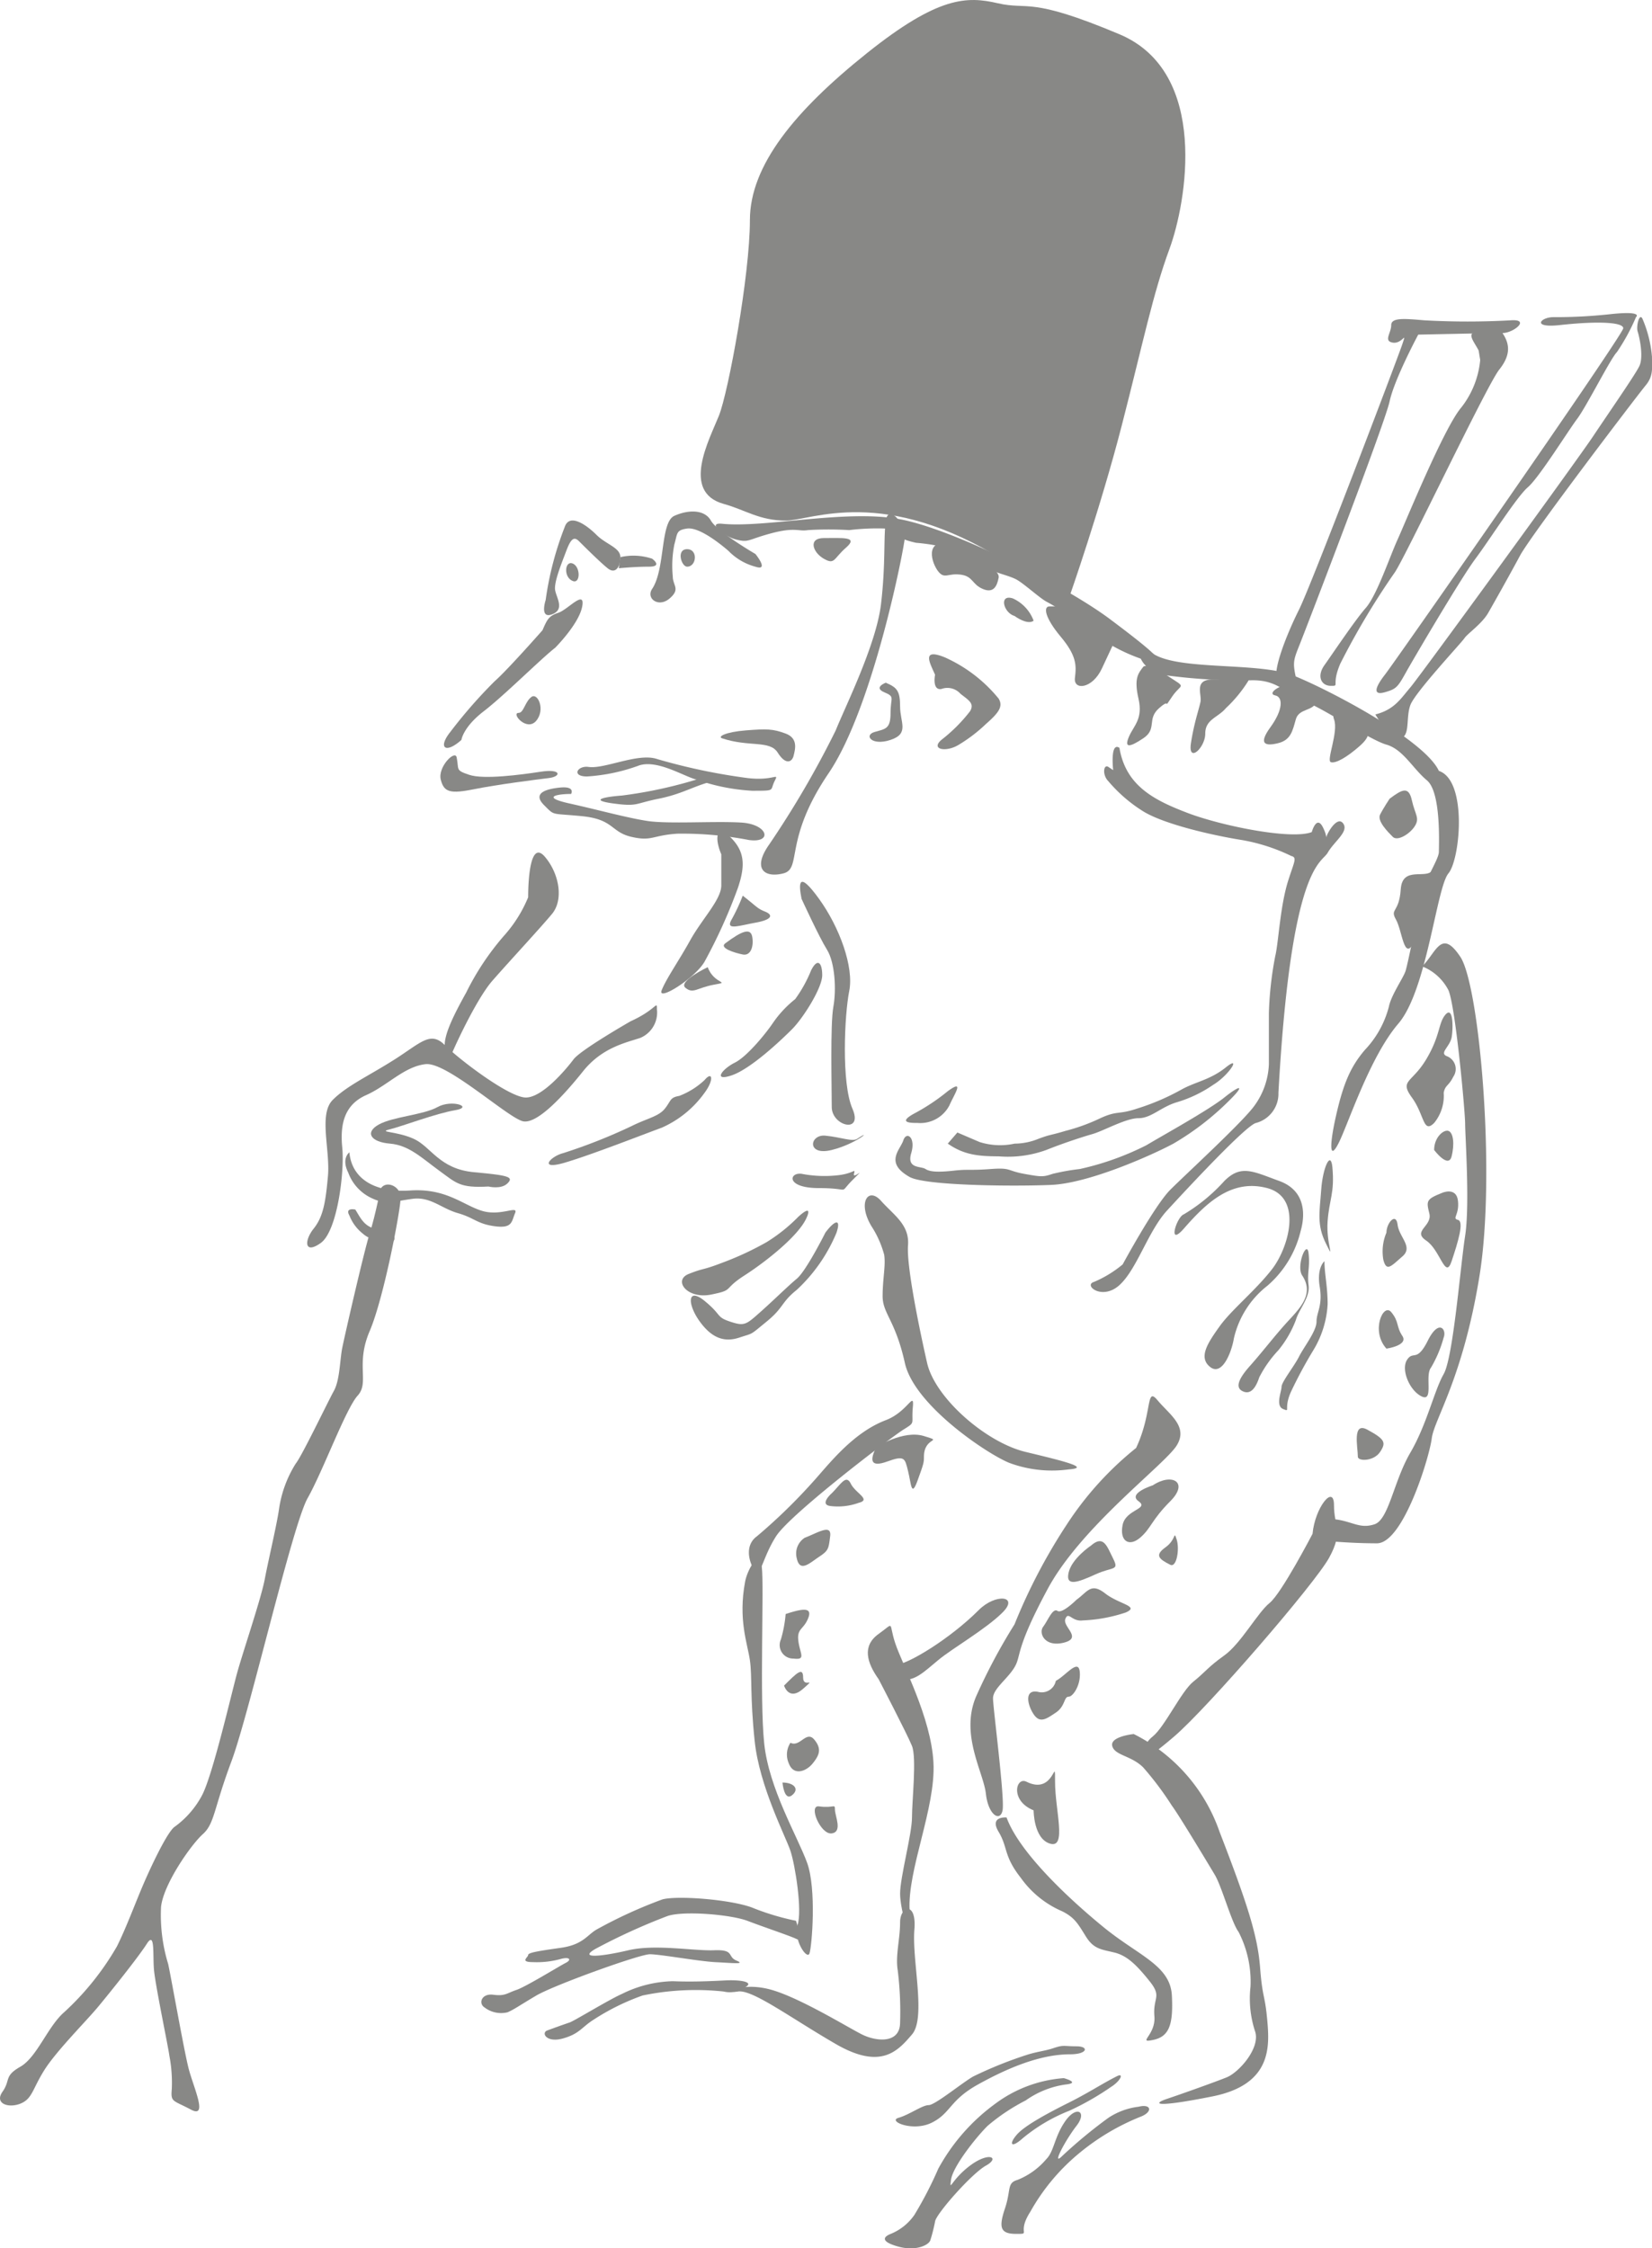 <svg xmlns="http://www.w3.org/2000/svg" width="171.903" height="233.957" viewBox="0 0 171.903 233.957">
  <g id="kaeru_hat.svg" transform="translate(-320 -350)" opacity="0.6">
    <path id="パス_55457" data-name="パス 55457" d="M355.526,387.332c.5-1.157.662-1.49,1.654-1.819s2.811-2.482,2.48-.662-2.811,4.3-2.811,4.3c-1.49,1.159-5.293,4.962-7.443,6.617s-2.316,2.976-2.316,2.976c-1.654,1.49-2.48.828-1.157-.826a50.752,50.752,0,0,1,4.63-5.293C351.886,391.466,355.526,387.332,355.526,387.332Z" transform="translate(20.924 28.251)" fill="#393935"/>
    <path id="パス_55458" data-name="パス 55458" d="M351.14,387.91a33.318,33.318,0,0,1,1.985-7.607c.5-1.49,2.316-.166,3.306.826s2.482,1.323,2.482,2.316-.5,1.819-1.323,1.157-2.48-2.316-2.977-2.811-.826-.331-1.323.993-1.323,3.308-1.157,4.134.992,1.985-.331,2.48S351.14,387.91,351.14,387.91Z" transform="translate(25.64 24.531)" fill="#393935"/>
    <path id="パス_55459" data-name="パス 55459" d="M357.207,387.176c1.38-2.067.828-6.946,2.316-7.607s3.142-.662,3.8.5,4.632,3.473,4.632,3.473,1.488,1.819,0,1.323a6.08,6.08,0,0,1-2.813-1.654c-1.157-.992-3.142-2.48-4.3-2.316s-.992.5-1.323,1.654a11.4,11.4,0,0,0-.166,3.308c0,.991.828,1.322-.329,2.314S356.545,388.168,357.207,387.176Z" transform="translate(30.653 24.106)" fill="#393935"/>
    <path id="パス_55460" data-name="パス 55460" d="M349.629,391.373c.523,0,.66-1.157,1.323-1.654s1.488,1.323.5,2.482S348.8,391.373,349.629,391.373Z" transform="translate(24.34 32.81)" fill="#393935"/>
    <path id="パス_55461" data-name="パス 55461" d="M346.765,393.214c.261,1.307-.166,1.323,1.322,1.819s5.293,0,7.443-.331,2.151.5.828.662-5.293.662-7.774,1.159-3.142.329-3.473-.992S346.6,392.388,346.765,393.214Z" transform="translate(20.754 35.6)" fill="#393935"/>
    <path id="パス_55462" data-name="パス 55462" d="M354.033,394.107c1.669.238,5.127-1.488,7.112-.828a62.5,62.5,0,0,0,9.426,1.985c2.813.331,3.308-.662,2.813.331s.164.992-2.316.992a20.776,20.776,0,0,1-5.789-1.157c-1.323-.331-4.032-2.082-5.955-1.49a19.034,19.034,0,0,1-5.456,1.159C352.214,395.1,352.876,393.94,354.033,394.107Z" transform="translate(27.213 35.7)" fill="#393935"/>
    <path id="パス_55463" data-name="パス 55463" d="M361.172,392.453c2.824.941,4.961.166,5.789,1.49s1.488.991,1.652.329.5-1.819-.826-2.314-1.985-.5-4.134-.331S360.675,392.289,361.172,392.453Z" transform="translate(33.966 34.376)" fill="#393935"/>
    <path id="パス_55464" data-name="パス 55464" d="M354,395.51c-1.49,0-3.144.331-.166.992s5.953,1.488,8.1,1.819,6.946,0,9.757.166,3.308,2.15.828,1.819a36.715,36.715,0,0,0-7.443-.662c-2.647.166-2.647.826-4.8.331s-1.819-1.819-5.127-2.15-2.811,0-3.97-1.159,0-1.652,1.654-1.819S354,395.51,354,395.51Z" transform="translate(25.428 37.108)" fill="#393935"/>
    <path id="パス_55465" data-name="パス 55465" d="M356.416,396.284a46.439,46.439,0,0,0,8.766-1.985c.992-.5,2.647,0,.662.5s-3.144,1.323-5.624,1.819-2.15.828-4.63.5S354.267,396.449,356.416,396.284Z" transform="translate(28.302 36.5)" fill="#393935"/>
    <path id="パス_55466" data-name="パス 55466" d="M373.515,389.377c-.5-1.159-1.49-2.813.992-1.82a15.257,15.257,0,0,1,5.622,4.3c.5.826,0,1.488-1.323,2.647a15.992,15.992,0,0,1-2.811,2.15c-1.323.828-2.978.5-1.82-.5a16.635,16.635,0,0,0,2.977-2.976c.5-.828-.164-1.159-.992-1.82a1.818,1.818,0,0,0-1.985-.5C373.184,391.03,373.515,389.377,373.515,389.377Z" transform="translate(43.785 30.837)" fill="#393935"/>
    <path id="パス_55467" data-name="パス 55467" d="M371.193,388.867c1.157.5,1.488.826,1.488,2.48s.992,2.813-.992,3.473-2.811-.5-1.654-.826,1.654-.331,1.654-1.985.5-1.654-.662-2.15S371.193,388.867,371.193,388.867Z" transform="translate(40.98 32.174)" fill="#393935"/>
    <path id="パス_55468" data-name="パス 55468" d="M352.911,383.918c-.983-.393-.826-2.149,0-1.819S353.737,384.249,352.911,383.918Z" transform="translate(26.681 26.538)" fill="#393935"/>
    <path id="パス_55469" data-name="パス 55469" d="M359.423,383.086c-.6,0-1.157-1.82,0-1.82S360.416,383.086,359.423,383.086Z" transform="translate(32.077 25.882)" fill="#393935"/>
    <path id="パス_55470" data-name="パス 55470" d="M355.393,381.771a6.125,6.125,0,0,1,3.307.164s1.159.828-.331.828-3.142.164-3.142.164Z" transform="translate(29.161 26.205)" fill="#393935"/>
    <path id="パス_55471" data-name="パス 55471" d="M363.893,399.7c-.746-1.738-.5-3.226.991-1.738s1.49,2.977.744,5.211a55.17,55.17,0,0,1-3.473,7.69c-.992,1.736-4.961,4.218-4.465,2.977s1.736-2.977,2.977-5.211,3.226-4.217,3.226-5.7Z" transform="translate(31.164 39.2)" fill="#393935"/>
    <path id="パス_55472" data-name="パス 55472" d="M371.153,408.885c2.729-1.239,2.729-2.232,2.729-1.239a2.856,2.856,0,0,1-1.736,2.976c-1.49.5-3.97.992-5.955,3.475s-4.712,5.458-6.2,5.209-7.938-6.2-10.172-5.955-3.968,2.234-6.2,3.226-2.729,2.977-2.48,5.458-.5,8.682-2.234,9.923-1.736-.249-.744-1.488,1.241-2.731,1.488-5.46-.991-6.448.5-7.938,3.721-2.48,6.45-4.217,3.721-2.977,5.209-1.488,6.7,5.458,8.435,5.458,4.217-2.977,4.961-3.97S371.153,408.885,371.153,408.885Z" transform="translate(14.476 47.383)" fill="#393935"/>
    <path id="パス_55473" data-name="パス 55473" d="M365.706,401.975c-.331-1.654-.331-2.977,1.819,0s3.639,7.112,3.142,9.592-.826,9.592.331,12.239-2.15,1.819-2.15-.166-.164-8.6.166-10.418.165-4.632-.662-5.955S365.706,401.975,365.706,401.975Z" transform="translate(37.702 41.558)" fill="#393935"/>
    <path id="パス_55474" data-name="パス 55474" d="M370.429,405.6c.662-1.323,1.157-.828,1.157.5s-1.985,4.465-3.142,5.624-4.3,4.134-6.284,4.8-.992-.662.331-1.323,3.306-3.142,3.968-4.134a11.448,11.448,0,0,1,2.316-2.48A13.979,13.979,0,0,0,370.429,405.6Z" transform="translate(33.971 45.379)" fill="#393935"/>
    <path id="パス_55475" data-name="パス 55475" d="M367.457,411.671c.828-.992.992,0,0,1.323a10.863,10.863,0,0,1-4.465,3.639c-1.819.662-7.277,2.811-10.088,3.637s-1.49-.66-.166-.992a56.857,56.857,0,0,0,7.112-2.811c1.654-.826,2.811-.992,3.473-1.819s.5-1.157,1.49-1.323A8.047,8.047,0,0,0,367.457,411.671Z" transform="translate(25.861 50.717)" fill="#393935"/>
    <path id="パス_55476" data-name="パス 55476" d="M353.342,421.458c-2.976.164-3.307-.331-5.127-1.654s-3.142-2.647-5.125-2.811-2.647-1.159-1.159-1.985,4.632-.992,6.119-1.82,3.8,0,1.819.331-5.458,1.654-6.779,1.985.66.166,2.48.992,2.645,3.142,6.284,3.473,4.134.5,3.473,1.159S353.342,421.458,353.342,421.458Z" transform="translate(17.483 52.011)" fill="#393935"/>
    <path id="パス_55477" data-name="パス 55477" d="M361.408,380.174c4.445.444,12.734-1.49,18.357-.5s17.366,6.946,22,10.42,6.119,4.8,4.3,4.465a18.43,18.43,0,0,1-6.45-3.308,28.942,28.942,0,0,0-4.465-2.977c-.713-.386-2.38-1.914-3.144-2.316-.691-.362-1.943-.634-2.645-.991-.855-.437-.835-.925-1.654-1.323a19.93,19.93,0,0,0-6.119-1.49c-2.977-.662-1.488-1.322-3.308-1.488a24.345,24.345,0,0,0-3.639.166,36.794,36.794,0,0,0-4.3,0c-.992.165-1.323-.331-3.8.329s-2.316.992-3.639.663S359.754,380.008,361.408,380.174Z" transform="translate(33.731 24.329)" fill="#393935"/>
    <path id="パス_55478" data-name="パス 55478" d="M385.085,392.62c.662,3.97,3.639,5.458,7.112,6.781s10.749,2.811,12.9,1.985c0,0,.5-1.82,1.159-.5s.119,1.417.5.662c.331-.662,1.159-1.819,1.654-.992s-.992,1.82-1.654,2.977-3.8,1.157-5.127,24.973a3.145,3.145,0,0,1-2.314,3.144c-.992.165-7.278,6.944-9.263,9.1s-3.142,6.119-4.961,7.772-3.8,0-2.647-.329a11.932,11.932,0,0,0,2.977-1.819s3.308-6.121,4.961-7.775,7.607-7.11,8.766-8.764a7.829,7.829,0,0,0,1.488-4.3V420.24a36.411,36.411,0,0,1,.662-5.953c.331-1.325.5-5.129,1.323-7.774.642-2.053.993-2.482.331-2.647a19.29,19.29,0,0,0-5.127-1.654c-3.142-.5-8.1-1.654-10.254-2.977a15.474,15.474,0,0,1-3.639-3.142c-.662-.662-.5-1.819,0-1.488l.5.331S384.092,391.959,385.085,392.62Z" transform="translate(51.401 35.201)" fill="#393935"/>
    <path id="パス_55479" data-name="パス 55479" d="M386.01,387.27c2.413,2.067,11.164.993,14.886,2.48s13.644,6.7,15.132,9.923c2.977.992,2.234,9.179.992,10.667s-2.232,12.157-5.209,15.629-5.209,10.42-6.2,12.4-.992.249-.249-2.976,1.488-4.962,2.977-6.7a10.256,10.256,0,0,0,2.48-4.465c.249-1.241,1.488-2.978,1.736-3.721s1.488-6.946,1.736-8.187,1.736-3.473,1.736-4.217.249-6.2-1.239-7.443-2.482-3.224-4.219-3.721-6.45-3.721-8.435-4.465-2.727-2.234-5.456-2.234a58.679,58.679,0,0,1-8.932-.5C384.274,389.255,384.274,385.78,386.01,387.27Z" transform="translate(53.699 30.547)" fill="#393935"/>
    <path id="パス_55480" data-name="パス 55480" d="M369.93,421.267c-1.488-2.48-.331-4.134.992-2.647s2.978,2.48,2.811,4.632,1.159,8.6,1.985,12.239,6.119,8.269,10.254,9.261,6.781,1.654,4.467,1.819a12.759,12.759,0,0,1-6.119-.662c-2.151-.826-9.925-5.953-10.917-10.418s-2.314-5.129-2.314-6.948.331-3.142.165-4.3A10.376,10.376,0,0,0,369.93,421.267Z" transform="translate(40.754 56.336)" fill="#393935"/>
    <path id="パス_55481" data-name="パス 55481" d="M376.881,431.763c2.3-.875,2.976-3.142,2.811-1.323s.331,1.488-.992,2.316-11.742,8.766-13.231,11.08-1.654,4.632-2.316,3.475-.826-2.647.331-3.475a58.481,58.481,0,0,0,5.789-5.622C370.926,436.394,373.408,433.086,376.881,431.763Z" transform="translate(35.293 66.018)" fill="#393935"/>
    <path id="パス_55482" data-name="パス 55482" d="M370.531,448.113c-1.241-1.736-1.738-3.473,0-4.714s.991-1.241,1.735.993,3.721,7.691,3.97,12.4-2.729,11.164-2.48,15.381-.992,0-.992-1.736S374,464.238,374,462.5s.5-6.2,0-7.443S370.531,448.113,370.531,448.113Z" transform="translate(40.898 76.625)" fill="#393935"/>
    <path id="パス_55483" data-name="パス 55483" d="M379.943,442.2c1.755-1.755,4.217-1.488,2.48.249s-5.209,3.721-6.7,4.961-2.482,2.233-3.721,1.985-1.985-1.488-.746-1.488S376.966,445.182,379.943,442.2Z" transform="translate(41.905 75.34)" fill="#393935"/>
    <path id="パス_55484" data-name="パス 55484" d="M362.545,441.066c.228-1.219,1.488-3.473,1.736-1.49s-.249,13.646.249,18.358,3.473,9.676,4.464,12.405.5,8.682.249,9.426-1.736-1.488-1.239-2.976-.249-6.2-.744-7.691-3.226-6.7-3.721-11.411-.249-6.7-.5-8.435S361.8,445.036,362.545,441.066Z" transform="translate(34.992 73.501)" fill="#393935"/>
    <path id="パス_55485" data-name="パス 55485" d="M380.617,460.821c-.267,3.215,1.241,9.179-.247,10.916s-3.226,3.721-7.94.993-8.682-5.7-10.172-5.458.249-.992,3.226-.247,8.187,3.968,9.675,4.712,3.97.993,3.97-1.239a34.946,34.946,0,0,0-.249-5.458c-.249-1.49.249-3.226.249-4.962S380.866,457.846,380.617,460.821Z" transform="translate(34.532 89.965)" fill="#393935"/>
    <path id="パス_55486" data-name="パス 55486" d="M369.634,463.912a27.1,27.1,0,0,0-8.434.413,23.861,23.861,0,0,0-5.046,2.482c-1.322.826-1.488,1.488-3.224,1.983s-2.316-.578-1.654-.826,1.821-.662,2.316-.826,4.134-2.4,5.458-2.977a12.463,12.463,0,0,1,5.292-1.323c1.985.082,3.888,0,5.46-.082s2.976.165,2.149.662A2.753,2.753,0,0,1,369.634,463.912Z" transform="translate(25.669 93.325)" fill="#393935"/>
    <path id="パス_55487" data-name="パス 55487" d="M380.148,460.438a26.154,26.154,0,0,1-4.632-1.4c-2.314-.828-7.69-1.241-9.26-.828a48.412,48.412,0,0,0-6.865,3.142c-.991.579-1.406,1.572-3.72,1.9s-3.391.5-3.391.744-.91.744.5.744a9.264,9.264,0,0,0,2.9-.331c.908-.249,1.157.082.5.413s-4.135,2.482-5.127,2.813-1.157.662-2.4.5-1.572.91-.91,1.323a2.828,2.828,0,0,0,2.4.5c.746-.333,1.159-.662,2.977-1.738s10.749-4.3,11.824-4.3,5.129.744,6.865.826,3.142.249,2.149-.165-.164-1.159-2.316-1.076-6.119-.66-8.931,0-5.291.91-3.391-.165a64.1,64.1,0,0,1,7.443-3.391c1.654-.579,6.615-.164,8.351.5s4.467,1.572,5.127,1.9S380.148,460.438,380.148,460.438Z" transform="translate(22.68 89.438)" fill="#393935"/>
    <path id="パス_55488" data-name="パス 55488" d="M405.533,406.1c1.49-1.49,1.985-3.97,3.97-.992s3.721,22.575,1.985,33.242-4.714,14.886-4.962,16.869-2.977,10.916-5.706,10.916-5.209-.247-5.209-.247-.744-2.482.992-2.234,2.48.992,3.968.5,1.985-4.465,3.723-7.443,2.48-6.45,3.473-8.187S409.5,437.359,410,434.134s0-10.42,0-11.66-.992-12.157-1.736-13.893A5.258,5.258,0,0,0,405.533,406.1Z" transform="translate(62.458 44.462)" fill="#393935"/>
    <path id="パス_55489" data-name="パス 55489" d="M392.485,434.869c1.736-3.721.993-6.448,2.232-4.961s3.226,2.729,1.985,4.714-9.923,8.433-13.4,14.884-2.729,6.947-3.473,8.187-2.234,2.234-2.234,3.226,1.241,10.418.993,11.66-1.488.5-1.736-1.736-2.729-6.2-.992-10.172a60.207,60.207,0,0,1,3.97-7.443,59.119,59.119,0,0,1,5.458-10.419A33.832,33.832,0,0,1,392.485,434.869Z" transform="translate(45.736 65.805)" fill="#393935"/>
    <path id="パス_55490" data-name="パス 55490" d="M402.633,439.063c.247-2.731,2.232-5.211,2.232-2.977s.992,2.729-.5,5.458-12.652,15.629-16.125,18.605-2.978,1.985-2.978,1.985-.5-.992.744-1.985,2.978-4.712,4.219-5.7,1.488-1.49,3.224-2.729,3.473-4.465,4.714-5.458S402.633,439.063,402.633,439.063Z" transform="translate(53.947 70.544)" fill="#393935"/>
    <path id="パス_55491" data-name="パス 55491" d="M385.563,448.722a17.92,17.92,0,0,1,8.931,10.173c2.978,7.69,3.97,10.914,4.219,14.14s.5,2.729.744,5.458.5,6.7-5.706,7.938-6.2.744-4.714.249,4.962-1.736,6.2-2.234,3.475-2.976,2.977-4.714a10.92,10.92,0,0,1-.5-4.712,11.307,11.307,0,0,0-1.241-5.706c-.744-.992-1.736-4.714-2.48-5.953s-3.721-6.2-4.465-7.194a32.738,32.738,0,0,0-2.977-3.97c-1.241-1.241-2.976-1.241-3.224-2.234S385.563,448.722,385.563,448.722Z" transform="translate(52.41 81.721)" fill="#393935"/>
    <path id="パス_55492" data-name="パス 55492" d="M377.813,453.475c1.323,3.637,6.45,8.435,10.089,11.411s6.946,3.97,7.112,7.112-.331,4.3-1.985,4.632.331-.5.166-2.48.826-1.985-.5-3.639-2.316-2.647-3.639-2.977-2.149-.331-2.976-1.654-1.159-1.983-2.482-2.645a10.258,10.258,0,0,1-4.3-3.473c-1.82-2.316-1.323-3.144-2.316-4.8S377.813,453.475,377.813,453.475Z" transform="translate(46.928 85.652)" fill="#393935"/>
    <path id="パス_55493" data-name="パス 55493" d="M391.6,470.968a23.9,23.9,0,0,0-6.45,3.8,21.49,21.49,0,0,0-5.127,6.12c-1.49,2.316.164,2.316-1.49,2.316s-1.819-.662-1.157-2.647.164-2.645,1.323-2.976a7.661,7.661,0,0,0,2.976-2.151c.828-.826.828-2.316,1.985-3.97s2.316-.992,1.159.5-2.647,4.3-1.49,3.142a50.92,50.92,0,0,1,4.8-3.968,7.248,7.248,0,0,1,3.142-1.159C392.594,469.645,392.76,470.471,391.6,470.968Z" transform="translate(47.198 99.252)" fill="#393935"/>
    <path id="パス_55494" data-name="パス 55494" d="M389,468.312a13.563,13.563,0,0,0-7.112,2.647,20.486,20.486,0,0,0-5.953,6.781,39.8,39.8,0,0,1-2.482,4.8,5.523,5.523,0,0,1-2.48,1.985c-.828.331-.993.826.826,1.323s3.144-.166,3.308-.662a16.8,16.8,0,0,0,.5-1.985c.166-.826,3.805-4.961,5.293-5.789s.331-1.488-1.654,0-2.149,2.811-1.985,1.49,2.482-4.3,3.805-5.624a20.482,20.482,0,0,1,3.968-2.647,9.462,9.462,0,0,1,4.134-1.654C390.816,468.809,389,468.312,389,468.312Z" transform="translate(41.699 97.938)" fill="#393935"/>
    <path id="パス_55495" data-name="パス 55495" d="M389.143,467.348c-3.182,0-6.617,1.49-9.592,3.142s-2.813,2.978-4.8,3.97-4.632-.166-3.475-.5,2.482-1.323,3.144-1.323,3.473-2.316,4.63-2.978a42.328,42.328,0,0,1,5.789-2.316c1.159-.331,1.654-.331,2.647-.662s.992-.164,2.316-.164S390.961,467.348,389.143,467.348Z" transform="translate(42.215 96.421)" fill="#393935"/>
    <path id="パス_55496" data-name="パス 55496" d="M388.545,468.241c-1.491.746-2.977,1.735-4.961,2.727s-4.59,2.358-5.458,3.349-.622,1.49.62.373a17.766,17.766,0,0,1,4.838-2.853,28.542,28.542,0,0,0,4.341-2.48C388.918,468.736,389.289,467.868,388.545,468.241Z" transform="translate(47.691 97.804)" fill="#393935"/>
    <path id="パス_55497" data-name="パス 55497" d="M387.832,422.668c2.321-2.654,4.961-5.211,8.682-4.219s2.234,6.2.5,8.435-4.217,4.217-5.458,5.953-2.232,3.226-.991,4.219,2.232-1.49,2.48-2.978a9.681,9.681,0,0,1,3.473-5.458,10.841,10.841,0,0,0,3.473-5.706c.5-1.736.5-4.217-2.232-5.209s-3.97-1.736-5.706,0a18.268,18.268,0,0,1-4.217,3.473C387.087,421.427,386.094,424.651,387.832,422.668Z" transform="translate(55.352 55.184)" fill="#393935"/>
    <path id="パス_55498" data-name="パス 55498" d="M397.137,423.86c1.376,2.064-.5,3.639-1.82,5.127s-2.314,2.811-3.637,4.3-1.49,2.316-.662,2.647,1.323-.5,1.652-1.488a12.236,12.236,0,0,1,1.985-2.811,11.236,11.236,0,0,0,1.82-3.144c.331-1.157,1.488-2.314,1.323-3.637s.165-1.821,0-3.308S396.475,422.867,397.137,423.86Z" transform="translate(58.369 58.871)" fill="#393935"/>
    <path id="パス_55499" data-name="パス 55499" d="M397.538,421.8c0,1.323.331,2.645.331,4.464a10.272,10.272,0,0,1-1.488,4.8,47.017,47.017,0,0,0-2.316,4.3c-.826,1.821,0,2.15-.826,1.821s-.166-1.821-.166-2.316,1.323-2.151,1.82-3.142,1.819-2.647,1.819-3.639.662-1.654.331-3.639S397.538,421.8,397.538,421.8Z" transform="translate(60.282 59.439)" fill="#393935"/>
    <path id="パス_55500" data-name="パス 55500" d="M396.465,416.8c.243,2.681-.331,3.306-.5,5.622s.828,4.3-.164,2.316-.662-3.307-.5-5.624S396.3,414.981,396.465,416.8Z" transform="translate(62.182 54.683)" fill="#393935"/>
    <path id="パス_55501" data-name="パス 55501" d="M404.1,407.888c-.74.89-.5,2.151-1.985,4.632s-2.811,2.149-1.488,3.97,1.159,3.8,2.316,2.647a4.452,4.452,0,0,0,.993-3.144c.164-.826.5-.662.991-1.654a1.424,1.424,0,0,0-.66-2.15c-.828-.331.331-.992.5-1.985S404.926,406.9,404.1,407.888Z" transform="translate(66.291 47.718)" fill="#393935"/>
    <path id="パス_55502" data-name="パス 55502" d="M401.646,416.379c0-1.323.992-2.151,1.488-1.985s.662,1.323.331,2.647S401.646,416.379,401.646,416.379Z" transform="translate(67.586 53.287)" fill="#393935"/>
    <path id="パス_55503" data-name="パス 55503" d="M403.087,417.979c-1.654.66-1.654.826-1.323,2.15s-1.819,1.819-.331,2.811,1.985,4.134,2.647,2.151,1.323-4.136.662-4.3.166-.5,0-1.985S403.087,417.979,403.087,417.979Z" transform="translate(66.971 56.151)" fill="#393935"/>
    <path id="パス_55504" data-name="パス 55504" d="M399.123,420.819c0-.992.992-2.151,1.159-.828s1.654,2.316.5,3.308-1.654,1.654-1.985.331A5.009,5.009,0,0,1,399.123,420.819Z" transform="translate(65.147 57.446)" fill="#393935"/>
    <path id="パス_55505" data-name="パス 55505" d="M399.289,428.592c-1.654-1.819-.331-4.8.5-3.8s.5,1.488,1.157,2.48S399.289,428.592,399.289,428.592Z" transform="translate(64.98 61.746)" fill="#393935"/>
    <path id="パス_55506" data-name="パス 55506" d="M401.7,432.734c-1.265-.632-2.15-2.813-1.49-3.806s.992.331,2.151-1.983,1.985-1.159,1.654-.331a12.785,12.785,0,0,1-1.323,3.142C402.029,430.583,403.022,433.4,401.7,432.734Z" transform="translate(66.21 62.566)" fill="#393935"/>
    <path id="パス_55507" data-name="パス 55507" d="M397.355,434.284c0-.992-.612-3.687.993-2.811,1.819.992,1.983,1.323,1.321,2.316S397.355,434.78,397.355,434.284Z" transform="translate(63.939 67.3)" fill="#393935"/>
    <path id="パス_55508" data-name="パス 55508" d="M387.082,434.835c1.985-1.323,3.8-.331,1.82,1.654s-1.985,2.811-3.144,3.8-2.149.331-1.819-1.323,2.811-1.654,1.654-2.48S387.082,434.835,387.082,434.835Z" transform="translate(52.876 69.727)" fill="#393935"/>
    <path id="パス_55509" data-name="パス 55509" d="M383.172,438.215c1.323-1.157,1.654,0,2.316,1.323s0,.826-1.819,1.654-3.144,1.323-2.811-.166S383.172,438.215,383.172,438.215Z" transform="translate(50.335 72.631)" fill="#393935"/>
    <path id="パス_55510" data-name="パス 55510" d="M382.931,441.614c1.157-.826,1.488-1.819,2.978-.66s3.637,1.323,2.15,1.985a16.049,16.049,0,0,1-4.465.826c-1.159.164-1.49-.992-1.82-.164s1.82,1.983-.165,2.48-2.647-.992-2.149-1.654.991-1.985,1.488-1.654S382.931,441.614,382.931,441.614Z" transform="translate(49.088 74.854)" fill="#393935"/>
    <path id="パス_55511" data-name="パス 55511" d="M381.411,446.356c.993-.5,2.316-2.316,2.482-.992s-.662,2.645-1.157,2.645-.333.993-1.325,1.654-1.652,1.157-2.314.166-.993-2.647.5-2.316A1.493,1.493,0,0,0,381.411,446.356Z" transform="translate(48.457 78.549)" fill="#393935"/>
    <path id="パス_55512" data-name="パス 55512" d="M387.154,440.473c-1.194-.6-1.654-.992-.5-1.819s.826-1.82,1.157-.828S387.814,440.8,387.154,440.473Z" transform="translate(54.625 72.358)" fill="#393935"/>
    <path id="パス_55513" data-name="パス 55513" d="M370.069,432.98c-.662,1.323-.662,2.151,1.157,1.488s1.819-.329,2.15.992.331,2.813.992.992.662-1.884.662-2.48c0-2.15,2.151-1.488,0-2.15S370.069,432.98,370.069,432.98Z" transform="translate(41.112 67.612)" fill="#393935"/>
    <path id="パス_55514" data-name="パス 55514" d="M367.642,435.65c.992-.992,1.49-1.985,1.985-.992s2.15,1.654.826,1.985a6.35,6.35,0,0,1-2.976.331C366.319,436.809,367.642,435.65,367.642,435.65Z" transform="translate(38.908 69.738)" fill="#393935"/>
    <path id="パス_55515" data-name="パス 55515" d="M366.215,437.922c1.323-.5,2.811-1.49,2.647-.166s-.166,1.49-1.159,2.151-1.983,1.652-2.314.164A1.953,1.953,0,0,1,366.215,437.922Z" transform="translate(37.523 72.097)" fill="#393935"/>
    <path id="パス_55516" data-name="パス 55516" d="M365.006,442.093c1.985-.662,2.811-.662,2.316.5s-1.159.991-.992,2.314.826,1.985-.5,1.82a1.407,1.407,0,0,1-1.321-1.985A13.328,13.328,0,0,0,365.006,442.093Z" transform="translate(36.747 75.864)" fill="#393935"/>
    <path id="パス_55517" data-name="パス 55517" d="M364.637,446.608c1.325-1.323,1.985-1.985,1.985-.826s1.49-.166,0,1.157S364.637,446.608,364.637,446.608Z" transform="translate(36.95 78.793)" fill="#393935"/>
    <path id="パス_55518" data-name="パス 55518" d="M365.159,449.506c.992.5,1.654-1.323,2.48-.331s.5,1.654-.166,2.482-1.985,1.323-2.48,0A2.246,2.246,0,0,1,365.159,449.506Z" transform="translate(37.092 81.847)" fill="#393935"/>
    <path id="パス_55519" data-name="パス 55519" d="M366.83,452.844c1.554.221,1.654-.331,1.654.331s.826,2.316-.331,2.48S365.673,452.677,366.83,452.844Z" transform="translate(38.396 85.127)" fill="#393935"/>
    <path id="パス_55520" data-name="パス 55520" d="M364.547,451.483c1.157,0,1.82.66.993,1.322S364.547,451.483,364.547,451.483Z" transform="translate(36.876 84.007)" fill="#393935"/>
    <path id="パス_55521" data-name="パス 55521" d="M371.763,419.717c-.826,1.819-4.134,4.465-6.448,5.953s-.992,1.49-3.475,1.985-3.97-1.49-2.314-2.149,1.322-.331,3.473-1.159a31.725,31.725,0,0,0,4.63-2.15,17.433,17.433,0,0,0,3.308-2.647C372.591,418.063,371.763,419.717,371.763,419.717Z" transform="translate(32.14 57.06)" fill="#393935"/>
    <path id="パス_55522" data-name="パス 55522" d="M373.332,420.653c.992-1.323,1.654-1.488,1.159,0a16.931,16.931,0,0,1-4.136,5.955c-1.652,1.322-1.323,1.819-3.142,3.307s-1.323,1.157-2.811,1.654-2.811.164-4.134-1.654-1.323-3.639.5-2.149,1.159,1.654,2.647,2.149,1.654.331,3.142-.992,2.811-2.647,3.8-3.473S373.332,420.653,373.332,420.653Z" transform="translate(32.556 57.612)" fill="#393935"/>
    <path id="パス_55523" data-name="パス 55523" d="M371.348,417.619c-1.519,1.521,0,.826-3.473.826s-3.142-1.654-1.819-1.488a12.473,12.473,0,0,0,3.639.166c.175-.016.336-.038.484-.06,1.364-.223,1.482-.7,1.334-.106C371.348,417.619,373,415.965,371.348,417.619Z" transform="translate(37.352 55.188)" fill="#393935"/>
    <path id="パス_55524" data-name="パス 55524" d="M372.454,421.193c1.612.907,10.751.992,14.719.826s10.585-3.142,12.734-4.3a28.575,28.575,0,0,0,5.955-4.632c1.488-1.488.992-1.488-.662-.164s-6.45,3.968-8.1,4.961a29.206,29.206,0,0,1-6.946,2.482,22.672,22.672,0,0,0-2.813.5c-.991.331-1.157.331-2.976,0s-1.323-.662-3.473-.5-2.316,0-3.805.165-2.48.164-2.976-.165-1.985,0-1.49-1.656-.5-2.314-.826-1.321S369.808,419.7,372.454,421.193Z" transform="translate(42.2 51.283)" fill="#393935"/>
    <path id="パス_55525" data-name="パス 55525" d="M373.958,418.893c1.652,1.157,3.142,1.323,5.291,1.323a11.664,11.664,0,0,0,4.961-.662c1.654-.662,3.639-1.323,4.8-1.654s3.473-1.654,4.8-1.654,2.316-1.157,3.968-1.654a13.256,13.256,0,0,0,3.8-1.819c1.654-.993,2.977-3.142,1.323-1.82s-3.142,1.49-4.63,2.316a24.3,24.3,0,0,1-4.632,1.985c-1.985.662-1.985.166-3.8.992a19.751,19.751,0,0,1-3.639,1.323c-1.652.5-1.488.331-2.811.826a6.635,6.635,0,0,1-2.48.5,7.062,7.062,0,0,1-3.639-.166l-2.314-.992Z" transform="translate(44.666 50.111)" fill="#393935"/>
    <path id="パス_55526" data-name="パス 55526" d="M372.783,415.652a3.417,3.417,0,0,0,3.308-1.82c.5-1.157,1.654-2.811-.164-1.488a21.146,21.146,0,0,1-3.475,2.316C370.633,415.652,372.121,415.652,372.783,415.652Z" transform="translate(42.698 51.202)" fill="#393935"/>
    <path id="パス_55527" data-name="パス 55527" d="M370.88,415.016c1.724-1.148,0,.5-2.647,1.159s-2.316-1.654-.662-1.49S370.383,415.346,370.88,415.016Z" transform="translate(38.316 53.491)" fill="#393935"/>
    <path id="パス_55528" data-name="パス 55528" d="M385.846,388c-.5.662-.992,1.159-.5,3.308s-.5,2.811-.992,3.97,0,1.157,1.49.164.331-1.985,1.654-3.142.331.331,1.323-1.159,1.654-.826-.5-2.232S385.846,388,385.846,388Z" transform="translate(53.12 31.386)" fill="#393935"/>
    <path id="パス_55529" data-name="パス 55529" d="M390.465,388.918c1.883.126,4.136-1.323,3.308.165a14.041,14.041,0,0,1-2.316,2.813c-.826.992-2.149,1.157-2.149,2.647s-1.819,3.142-1.488.992.826-3.475.992-4.3S387.985,388.753,390.465,388.918Z" transform="translate(56.108 31.792)" fill="#393935"/>
    <path id="パス_55530" data-name="パス 55530" d="M394.118,389.048c2.219,0,3.639.662,3.308,1.654s-1.82.662-2.151,1.819-.5,2.151-1.819,2.482-2.15.164-.826-1.654,1.323-3.144.5-3.308S393.456,389.048,394.118,389.048Z" transform="translate(59.567 32.324)" fill="#393935"/>
    <path id="パス_55531" data-name="パス 55531" d="M398.131,391.214c1.985.828,1.985,1.654.662,2.811s-2.48,1.82-2.977,1.654.828-3.142.331-4.465S398.131,391.214,398.131,391.214Z" transform="translate(62.666 33.63)" fill="#393935"/>
    <path id="パス_55532" data-name="パス 55532" d="M399.588,395.856c1.323-.991,1.985-1.321,2.316.166s.826,1.819.331,2.647-1.819,1.654-2.316,1.157-1.654-1.654-1.323-2.316S399.588,395.856,399.588,395.856Z" transform="translate(65.012 37.258)" fill="#393935"/>
    <path id="パス_55533" data-name="パス 55533" d="M403.38,399.544c-.662.992-3.142-.5-3.308,1.985s-1.157,1.985-.5,3.142.828,4.3,1.82,2.48S403.38,399.544,403.38,399.544Z" transform="translate(65.686 41.012)" fill="#393935"/>
    <path id="パス_55534" data-name="パス 55534" d="M379.912,384.526c-.66,0-.5,1.157,1.159,3.142s1.654,2.977,1.488,4.3,1.819,1.157,2.811-.992,1.323-2.811,1.323-2.811-.662-.828-2.149-2.316S379.912,384.526,379.912,384.526Z" transform="translate(49.295 28.576)" fill="#393935"/>
    <path id="パス_55535" data-name="パス 55535" d="M374.873,380.918c1.323.166,3.639,1.159,3.473,1.654s1.819,1.159,1.654,1.985-.5,1.654-1.654,1.159-.992-1.323-2.316-1.49-1.654.5-2.314-.331S372.227,380.589,374.873,380.918Z" transform="translate(43.915 25.568)" fill="#393935"/>
    <path id="パス_55536" data-name="パス 55536" d="M367.38,380.637c1.992,0,3.639-.164,2.316.992s-1.157,1.82-2.316,1.157S365.727,380.637,367.38,380.637Z" transform="translate(38.342 25.354)" fill="#393935"/>
    <path id="パス_55537" data-name="パス 55537" d="M378.252,385.927c-1.159-.331-1.654-2.316-.166-1.82a4.123,4.123,0,0,1,2.151,2.316C379.575,386.92,378.252,385.927,378.252,385.927Z" transform="translate(47.318 28.168)" fill="#393935"/>
    <path id="パス_55538" data-name="パス 55538" d="M379.623,454.889c-2.482-.993-1.853-3.533-.744-2.978,2.976,1.49,2.976-2.978,2.976,0s1.241,6.946-.5,6.45S379.623,454.889,379.623,454.889Z" transform="translate(47.932 83.494)" fill="#393935"/>
    <path id="パス_55539" data-name="パス 55539" d="M362.281,402.436c2.268.629,3.721,1.736,6.45,1.736s10.172-3.721,22.824,4.217l6.7,3.721s3.224-9.179,5.458-17.861,3.224-13.645,4.961-18.358,4.219-18.358-5.209-22.326-9.428-2.482-12.652-3.226-6.2-.744-13.645,5.209-12.157,11.659-12.157,17.366-2.234,17.861-3.224,20.343S357.816,401.195,362.281,402.436Z" transform="translate(33.022)" fill="#393935"/>
    <path id="パス_55540" data-name="パス 55540" d="M378.292,381.681c0,.744-3.224,17.614-7.938,24.56s-2.729,9.923-4.714,10.418-3.224-.5-1.488-2.976a98.8,98.8,0,0,0,6.946-11.908c.993-2.48,4.219-8.932,4.714-13.149s.249-6.946.5-8.682S378.292,380.193,378.292,381.681Z" transform="translate(35.865 24.228)" fill="#393935"/>
    <path id="パス_55541" data-name="パス 55541" d="M354,403.188c0-1.985.247-5.955,1.736-4.219s1.983,4.465.744,5.955-4.465,4.961-6.2,6.946-4.219,7.443-4.465,8.187-.5-.249-.5-1.488.992-3.226,2.234-5.458a27.56,27.56,0,0,1,3.968-5.955A13.854,13.854,0,0,0,354,403.188Z" transform="translate(20.959 40.181)" fill="#393935"/>
    <path id="パス_55542" data-name="パス 55542" d="M359.581,417.932c.5-.993,2.108-.373,2.108.868s-1.736,10.42-3.224,13.893,0,5.334-1.241,6.7-3.6,7.816-5.209,10.669-6.079,22.451-7.938,27.411-1.736,6.452-2.977,7.567-4.094,5.209-4.343,7.567a17.4,17.4,0,0,0,.746,5.953c.371,1.736,1.612,8.808,2.107,10.793s2.109,5.333.249,4.341-2.109-.746-1.985-2.109a14.792,14.792,0,0,0-.247-3.473c-.124-.992-1.49-7.443-1.612-9.055s.122-3.97-.746-2.6-3.846,5.085-5.085,6.573-4.341,4.59-5.582,6.575-1.241,2.977-2.48,3.473-2.729,0-1.861-1.239.124-1.612,1.861-2.606,2.853-4.217,4.59-5.7a28.744,28.744,0,0,0,5.458-6.823c.992-1.985,1.985-4.712,2.853-6.7s2.356-5.087,3.1-5.706a9.56,9.56,0,0,0,2.853-3.224c1.117-1.985,3.1-10.669,3.721-12.9s2.48-7.691,2.853-9.676,1.239-5.582,1.488-7.317a12.118,12.118,0,0,1,1.736-4.714c.621-.746,3.349-6.45,3.97-7.567s.62-3.226.868-4.465,2.232-9.923,2.853-11.908S359.581,417.932,359.581,417.932Z" transform="translate(0 55.826)" fill="#393935"/>
    <path id="パス_55543" data-name="パス 55543" d="M340.083,415.605c.249,2.729,2.6,4.218,6.326,3.97s5.458,1.488,7.443,2.109,3.846-.621,3.473.247-.249,1.614-2.109,1.365-2.107-.868-3.844-1.365-2.853-1.736-4.714-1.488-2.729.62-4.094,0a4.713,4.713,0,0,1-2.6-2.729C339.215,416.226,340.083,415.605,340.083,415.605Z" transform="translate(16.272 54.307)" fill="#393935"/>
    <path id="パス_55544" data-name="パス 55544" d="M340.567,418.878c.621.992.992,1.985,2.729,2.107s1.614,1.612.621,1.241-1.612,0-2.6-.868a4.466,4.466,0,0,1-1.365-1.861C339.452,418.629,340.567,418.878,340.567,418.878Z" transform="translate(16.407 56.989)" fill="#393935"/>
    <path id="パス_55545" data-name="パス 55545" d="M362.887,400.992c1.488,1.157,1.488,1.323,2.316,1.654s.826.826-.993,1.157-3.142.828-2.48-.331A19.926,19.926,0,0,0,362.887,400.992Z" transform="translate(34.401 42.211)" fill="#393935"/>
    <path id="パス_55546" data-name="パス 55546" d="M361.359,404.263c1.725-1.292,2.645-1.652,2.811-.66s-.166,1.985-.992,1.819S360.7,404.76,361.359,404.263Z" transform="translate(34.11 43.901)" fill="#393935"/>
    <path id="パス_55547" data-name="パス 55547" d="M361.4,405.064c.662,1.819,2.482,1.488.662,1.819s-2.149.993-2.976.331S361.4,405.064,361.4,405.064Z" transform="translate(32.244 45.581)" fill="#393935"/>
    <path id="パス_55548" data-name="パス 55548" d="M394.861,406.172c-.5-2.151-.5-2.316.166-3.97s8.931-23.155,9.426-25.47,2.978-6.946,2.978-6.946,7.607-.164,8.766-.164,2.976-1.49.826-1.323a80.873,80.873,0,0,1-8.931,0c-1.985-.166-3.473-.331-3.473.5s-.828,1.654.164,1.819,1.488-1.322.992.166-9.426,24.973-10.749,27.62-2.647,6.119-2.316,7.112S394.861,406.172,394.861,406.172Z" transform="translate(60.147 15.035)" fill="#393935"/>
    <path id="パス_55549" data-name="パス 55549" d="M411.635,371c-.5-.992-1.49-1.985.164-1.985s1.654-.826,2.316.166.992,2.149-.331,3.8-9.923,19.846-10.916,21.17a78.792,78.792,0,0,0-5.624,9.426c-.992,2.316,0,2.316-.992,2.316s-1.488-.992-.662-2.15,3.144-4.632,4.3-5.955,2.48-5.292,3.308-7.11,4.8-11.577,6.615-13.729a9.392,9.392,0,0,0,1.985-4.961Z" transform="translate(62.228 15.474)" fill="#393935"/>
    <path id="パス_55550" data-name="パス 55550" d="M417.426,369.074c3.785-.42,6.615-.331,6.615.331s-23.65,34.565-24.807,36.055-1.157,2.149,0,1.819,1.323-.5,2.15-1.985,5.789-9.923,7.276-11.908,4.3-6.45,5.458-7.443,4.134-5.787,5.127-7.112,3.475-6.284,4.136-6.946a21.266,21.266,0,0,0,1.983-3.637s.828-.662-2.48-.331a52.763,52.763,0,0,1-6.119.331C415.441,368.248,414.449,369.4,417.426,369.074Z" transform="translate(64.871 14.755)" fill="#393935"/>
    <path id="パス_55551" data-name="パス 55551" d="M398.3,409.4c1.985-.5,2.647-1.654,3.639-2.811s17.364-23.652,19.018-26.132,4.3-6.284,4.8-7.276,0-3.144-.164-3.639.164-1.985.5-1.323a12.659,12.659,0,0,1,.992,3.97c0,1.157.166,1.985-.662,2.976s-11.908,15.547-13.065,17.7-2.647,4.8-3.308,5.955-2.149,2.15-2.48,2.647-5.127,5.622-5.622,6.946,0,3.142-.992,3.473S398.3,409.4,398.3,409.4Z" transform="translate(64.815 14.946)" fill="#393935"/>
  </g>
</svg>
